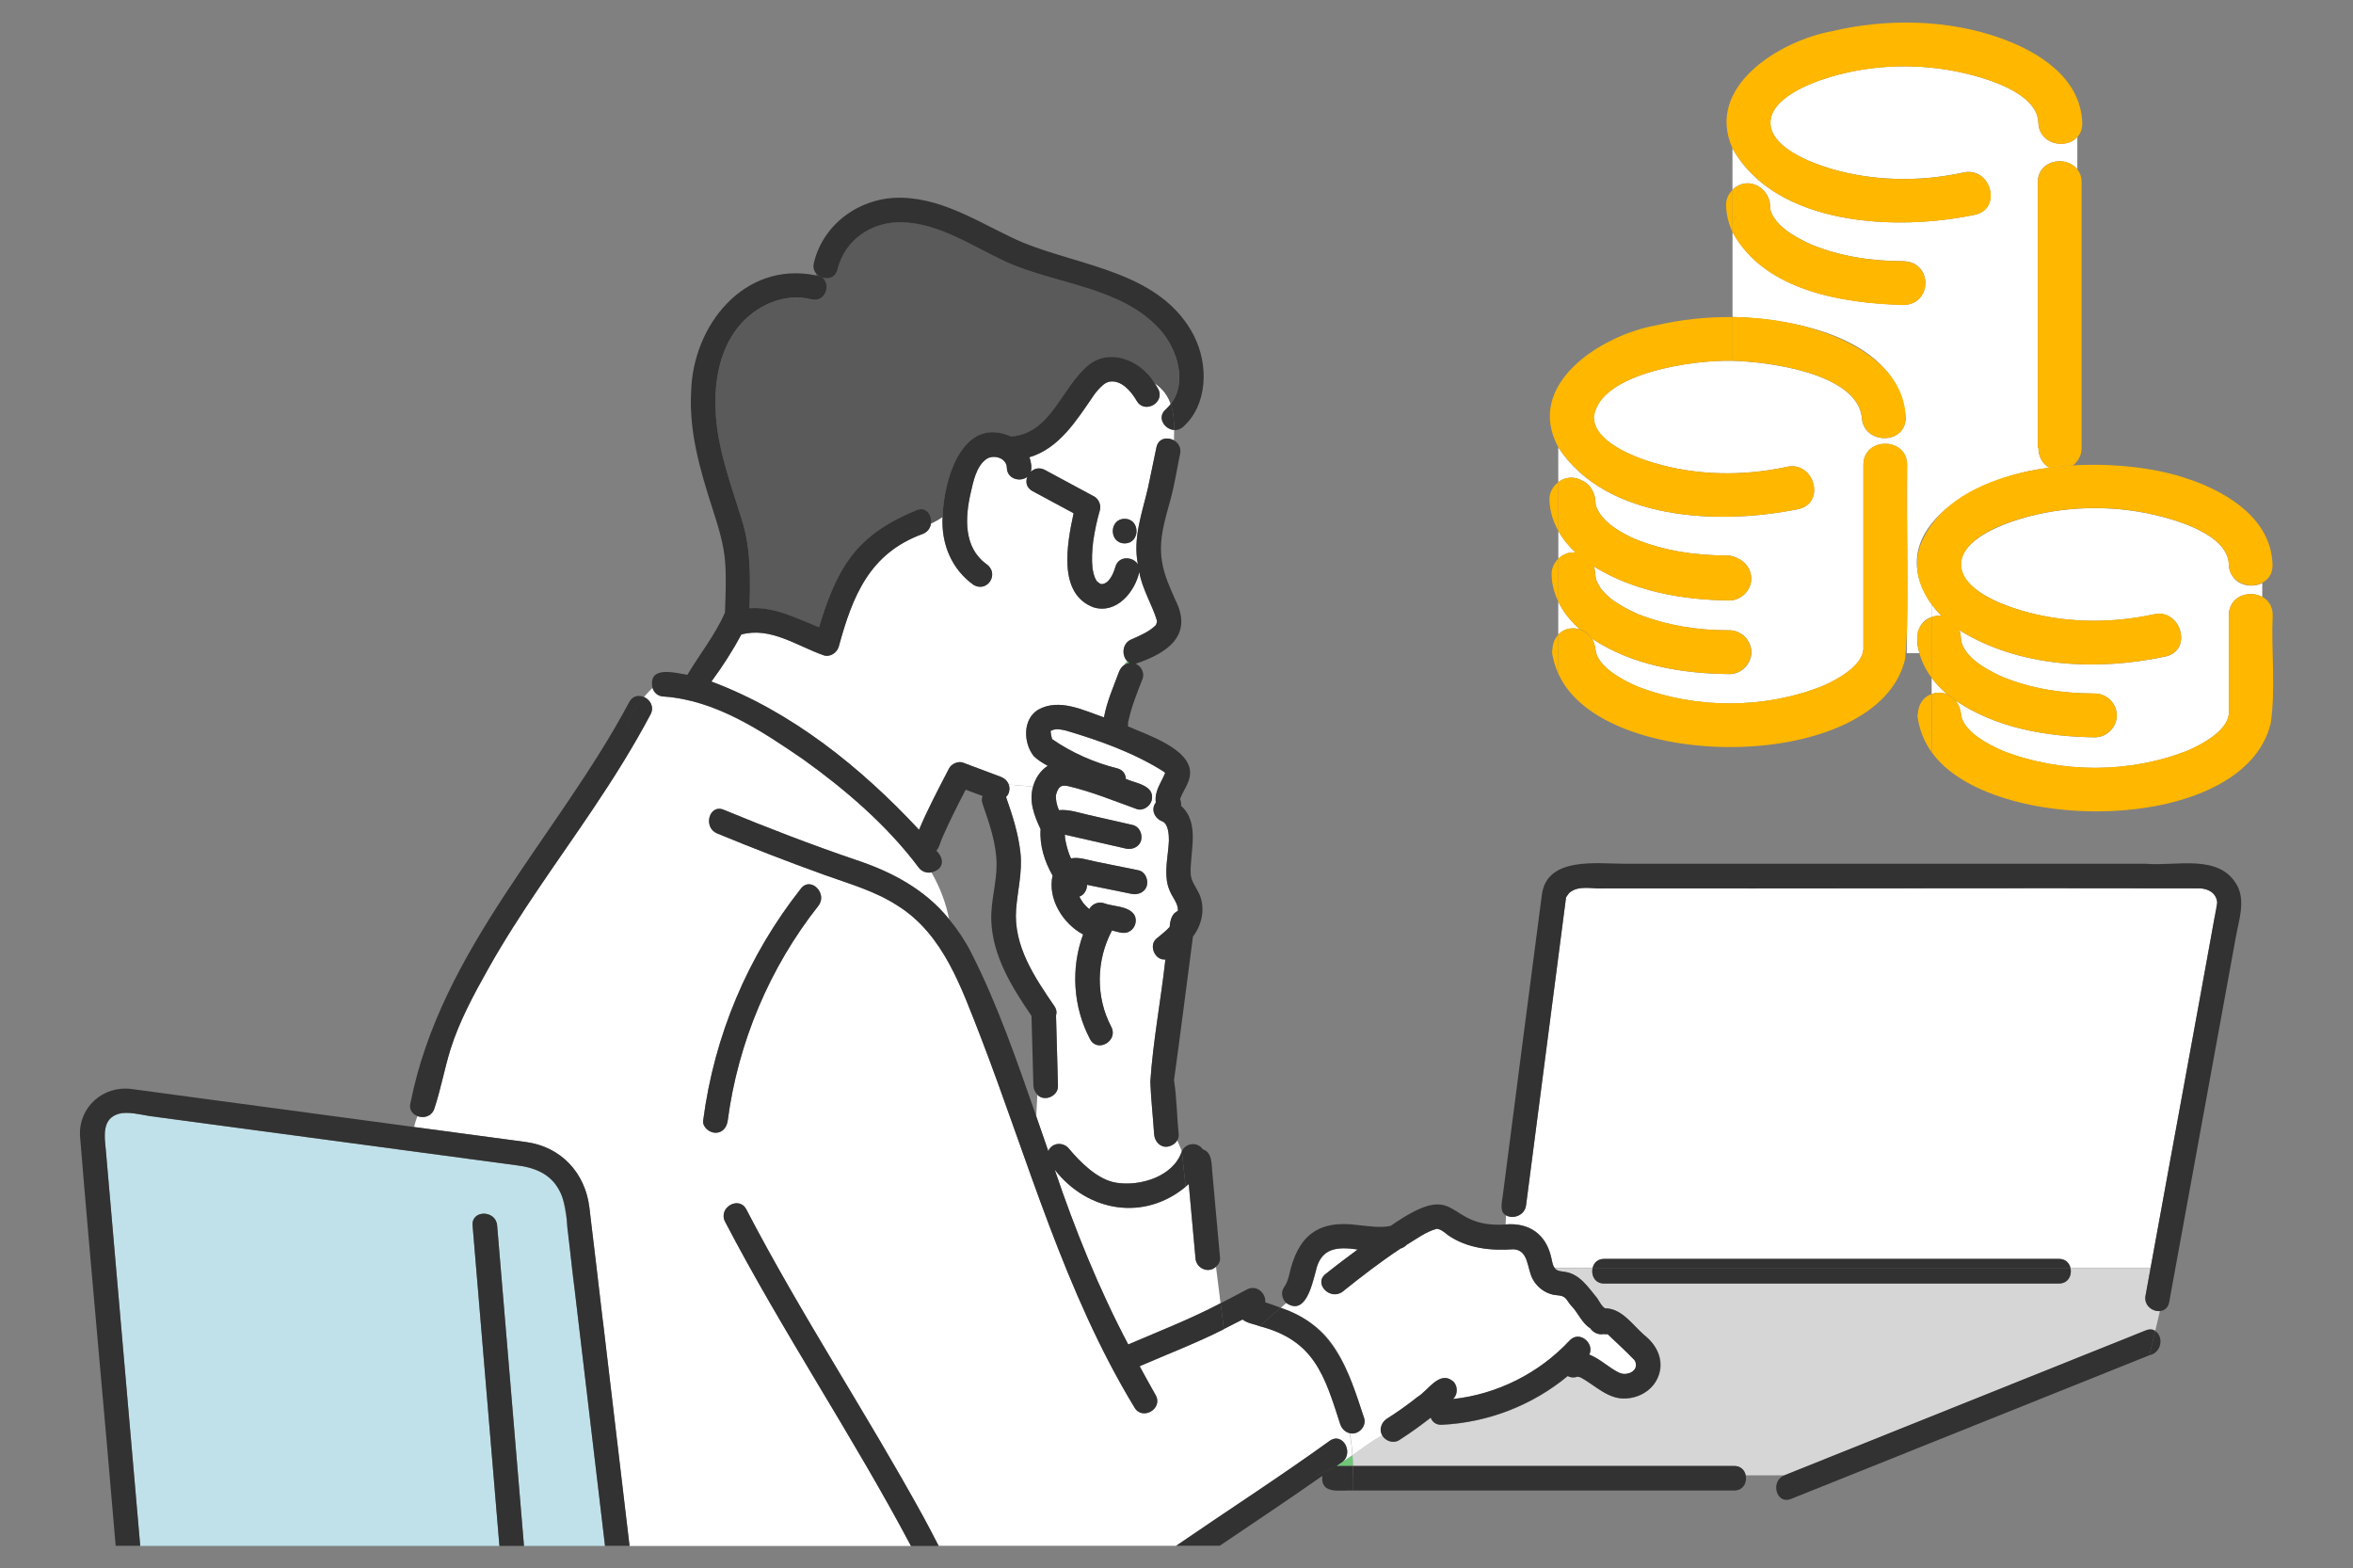 <?xml version="1.0" encoding="UTF-8"?>
<svg id="_レイヤー_1" data-name="レイヤー 1" xmlns="http://www.w3.org/2000/svg" viewBox="0 0 320 213.3">
  <rect x="0" y="0" width="320" height="213.3" fill="#808080" stroke="none"/>
  <defs>
    <style>
      .cls-1 {
        fill: #5a5a5a;
      }

      .cls-2 {
        fill: #ffb700;
      }

      .cls-3 {
        fill: #fff;
      }

      .cls-4 {
        fill: #6ec878;
      }

      .cls-5 {
        fill: #c0e1ea;
      }

      .cls-6 {
        fill: #d6d6d6;
      }

      .cls-7 {
        fill: #323232;
      }
    </style>
  </defs>
  <path class="cls-3" d="M216.99,78.66c0-.08,0-.11,0-.16,0-.04-.02-.08-.02-.11,0,.09.02.18.01.27Z"/>
  <path class="cls-3" d="M214.29,75.16c-.94-.87-1.75-1.86-2.36-2.95v3.77c.61-.58,1.5-.96,2.36-.82Z"/>
  <path class="cls-3" d="M214.01,85.46c.31,0,.59.06.85.13-1.22-1.07-2.24-2.33-2.94-3.76v4.47c.48-.51,1.18-.85,2.08-.84Z"/>
  <path class="cls-3" d="M264.05,83.77c-.5-.49-.95-1.02-1.36-1.56v1.72c.43-.16.9-.24,1.36-.16Z"/>
  <path class="cls-3" d="M258.31,58.86c-1.62,1.45-5.01.73-5.11-2.14-.77-5.97-12.67-7.52-17.59-7.65v.4-.4c-5.03-.16-18.12,1.58-18.86,7.65,0,3.34,5.41,5.41,8.12,6.22,5.82,1.75,12.21,1.84,18.13.55,3.74-.82,5.32,4.92,1.58,5.74-10.63,2.2-26.11,1.64-32.66-8.39v4.73c.88-.71,2.23-.82,3.19-.23,1.27.47,1.94,2.03,1.88,3.18.04.23.1.37.19.63.86,1.82,2.72,2.96,4.6,3.89-.01,0,.37.17.48.22,4.11,1.69,8.27,2.27,12.64,2.29.52,0,1,.15,1.43.39,1.07.46,1.84,1.52,1.84,2.74,0,1.6-1.37,2.98-2.98,2.98-6.39-.06-12.95-1.23-18.45-4.63.18.42.22.89.24,1.35,0-.15.03-.17.02.12.03.2.11.39.16.58.18.33.37.64.55.97.43.52.92,1,1.45,1.43,1.12.84,2.36,1.49,3.63,2.05,4.02,1.55,8.01,2.2,12.41,2.19,1.61,0,2.98,1.36,2.98,2.98s-1.37,2.98-2.98,2.98c-6.47-.06-13.28-1.2-18.74-4.86.29.47.48,1.03.54,1.62.27,2.26,3.7,4.08,5.69,4.93,7.92,3.08,17.29,3.08,25.19-.07,1.99-.87,5.34-2.7,5.54-4.98v-25.09c0-2.82,3.2-3.55,4.91-2.24v-2.12Z"/>
  <path class="cls-3" d="M262.69,83.92v-1.72c-7.34-10.61,7.12-17.76,16.07-18.57-1.06-.52-1.57-1.65-1.54-2.77-.03.03-.06.06-.09.08V24.8c0-3.1,3.89-3.69,5.38-1.77v-4.4c-1.52,1.71-5.19,1.06-5.3-1.94-.14-4.06-7.02-6.05-10.28-6.79-5.87-1.33-12.28-1.17-18.05.57-2.73.82-8.11,2.88-8.11,6.22s5.41,5.41,8.11,6.22c5.82,1.75,12.21,1.84,18.13.55,3.74-.82,5.32,4.92,1.58,5.74-10.63,2.24-27.03,1.59-32.98-9.02v5.63c2.19-2.12,5.3-.11,5.11,2.52.04.23.1.37.19.64.9,1.92,2.92,3.07,4.88,4.04-.01,0,.37.17.48.22,4.11,1.69,8.27,2.27,12.64,2.29,3.92.14,3.91,5.81,0,5.95-8.34-.23-18.95-1.92-23.29-9.91v11.54c8.8.23,22.55,3.03,23.54,13.6.03.95-.31,1.67-.85,2.15v2.12c.62.48,1.05,1.22,1.05,2.24-.04,8.54.08,17.09-.05,25.62h1.74c-.64-1.79-.44-4.23,1.64-4.92Z"/>
  <path class="cls-3" d="M263.72,94.21c.4,0,.76.08,1.09.21-.79-.67-1.5-1.42-2.11-2.23v2.19c.31-.1.64-.18,1.02-.17Z"/>
  <path class="cls-3" d="M303.78,78.58c-.38-.46-.64-1.05-.66-1.8-.14-4.06-7.02-6.05-10.28-6.79-5.87-1.33-12.28-1.17-18.05.57-2.73.82-8.11,2.88-8.11,6.22s5.41,5.41,8.11,6.22c5.82,1.75,12.21,1.84,18.13.55,1.34-.29,2.39.26,3.03,1.12,1.15,1.54.95,4.09-1.45,4.62-9.23,1.97-19.83,1.52-28.03-3.58.12.31.19.64.2.99,0,.13.09.62.04.43.04.23.1.37.19.64.9,1.92,2.92,3.07,4.88,4.04,0,0,.37.17.48.22,4.11,1.69,8.27,2.27,12.64,2.29,1.61,0,2.98,1.36,2.98,2.98s-1.37,2.98-2.98,2.98c-6.59-.09-13.44-1.26-18.98-5.02.43.53.69,1.2.78,1.94.27,2.26,3.7,4.08,5.69,4.93,7.92,3.08,17.29,3.08,25.19-.07,1.99-.87,5.34-2.7,5.54-4.98v-13.41c0-2.62,2.78-3.45,4.54-2.48v-1.89c-1.23.63-2.95.41-3.88-.7Z"/>
  <path class="cls-2" d="M234.74,27.91c.03,1.33.36,2.55.88,3.67v-5.76c-.55.54-.9,1.29-.88,2.09Z"/>
  <path class="cls-2" d="M258.91,35.53c-4.36-.02-8.52-.6-12.64-2.29-.11-.05-.49-.23-.48-.22-1.96-.97-3.98-2.12-4.88-4.04-.09-.27-.15-.41-.19-.64.19-2.64-2.92-4.64-5.11-2.52v5.76c4.35,7.99,14.96,9.68,23.29,9.91,3.91-.14,3.92-5.81,0-5.95Z"/>
  <path class="cls-2" d="M211.01,78.1c.02,1.36.37,2.6.92,3.74v-5.86c-.57.54-.93,1.3-.92,2.12Z"/>
  <path class="cls-2" d="M235.18,85.72c-4.39,0-8.38-.64-12.41-2.19-1.27-.56-2.51-1.22-3.63-2.05-.53-.43-1.02-.9-1.45-1.43-.18-.33-.37-.64-.55-.97-.05-.19-.13-.38-.16-.58,0,.05,0,.08,0,.16,0-.09,0-.18-.01-.27,0,.03.01.07.02.11,0-.29-.02-.27-.02-.12-.01-.46-.06-.93-.24-1.35,5.5,3.4,12.06,4.57,18.45,4.63,1.61,0,2.98-1.37,2.98-2.98,0-1.22-.77-2.28-1.84-2.74-.43-.24-.91-.39-1.43-.39-4.36-.02-8.52-.6-12.64-2.29-.11-.05-.49-.23-.48-.22-1.88-.93-3.74-2.06-4.6-3.89-.09-.27-.15-.41-.19-.63.06-1.15-.61-2.71-1.88-3.18-.96-.59-2.31-.48-3.19.23v6.63c.61,1.09,1.42,2.08,2.36,2.95-.87-.14-1.75.24-2.36.82v5.86c.69,1.43,1.72,2.69,2.94,3.76.68.2,1.22.64,1.58,1.22,5.47,3.65,12.28,4.8,18.74,4.86,1.61,0,2.98-1.37,2.98-2.98s-1.36-2.97-2.98-2.98Z"/>
  <path class="cls-2" d="M210.72,67.93c.04,1.58.49,3,1.21,4.27v-6.63c-.73.55-1.23,1.41-1.21,2.36Z"/>
  <path class="cls-2" d="M260.72,86.7c.05,2.1.81,3.92,1.98,5.49v-8.27c-1.14.42-2.01,1.52-1.98,2.78Z"/>
  <path class="cls-2" d="M298.03,65.3c-10.33-3.88-32.44-3.15-36.95,9.04-.9,2.95-.05,5.64,1.61,7.86v-5.66,5.66c.41.55.86,1.08,1.36,1.56-.45-.09-.93,0-1.36.16v8.27c.61.81,1.32,1.56,2.11,2.23.45.18.81.47,1.11.83,5.54,3.77,12.39,4.93,18.98,5.02,1.61,0,2.98-1.37,2.98-2.98s-1.36-2.97-2.98-2.98c-4.36-.02-8.52-.6-12.64-2.29-.11-.05-.49-.23-.48-.22-1.96-.97-3.98-2.12-4.88-4.04-.09-.27-.15-.41-.19-.64.05.19-.04-.3-.04-.43,0-.35-.08-.68-.2-.99,8.2,5.1,18.8,5.55,28.03,3.58,3.86-.91,1.96-6.62-1.58-5.74-5.92,1.29-12.3,1.2-18.13-.55-10.72-3.14-10.8-9.29,0-12.45,5.77-1.73,12.18-1.9,18.05-.57,3.26.74,10.14,2.73,10.28,6.79,0,2.33,2.69,3.49,4.54,2.5v-6.13,6.13c.84-.43,1.45-1.25,1.41-2.5-.21-6.09-5.87-9.63-11.03-11.48Z"/>
  <path class="cls-2" d="M282.52,23.03v10.97-10.97c-1.49-1.92-5.38-1.33-5.38,1.77v36.15s.06-.06.09-.08c-.03,1.12.49,2.25,1.54,2.77,1.04-.15,2.08-.26,3.14-.34.71-.55,1.18-1.4,1.18-2.34V24.8c0-.73-.22-1.32-.57-1.77Z"/>
  <path class="cls-2" d="M211.12,88.52s-.06-.06-.09-.09c.14,1.17.46,2.22.9,3.2v-5.33c-.55.59-.83,1.4-.81,2.22Z"/>
  <path class="cls-2" d="M253.41,63.22v25.09c-.2,2.28-3.55,4.1-5.54,4.97-7.9,3.15-17.26,3.16-25.19.07-1.99-.85-5.42-2.67-5.69-4.93-.08-2.55-3.31-4.01-5.06-2.13v5.33c6.03,13.65,43.52,13.6,47.16-2,.74-8.7.03-17.64.27-26.41,0-3.83-5.95-3.84-5.95,0Z"/>
  <path class="cls-2" d="M260.83,97.28s-.06-.06-.09-.09c.23,1.97.93,3.66,1.95,5.11v-7.91c-1.27.43-1.9,1.66-1.87,2.89Z"/>
  <path class="cls-2" d="M307.66,81.17v9.87-9.87c-1.76-.97-4.54-.14-4.54,2.48v13.41c-.2,2.28-3.55,4.11-5.54,4.98-7.9,3.15-17.26,3.16-25.19.07-1.99-.85-5.42-2.67-5.69-4.93-.13-1.99-2.07-3.54-4-2.8v7.91c7.99,11.34,42.42,11.3,46.11-3.91.7-4.8.05-9.85.27-14.73,0-1.21-.6-2.04-1.41-2.48Z"/>
  <path class="cls-2" d="M272.14,5.21c-7.2-2.59-15.58-2.73-22.98-.97-7.09,1.29-17.33,7.53-13.54,15.95v-4.08,4.08c5.96,10.61,22.34,11.26,32.98,9.02,3.74-.82,2.16-6.56-1.58-5.74-5.92,1.29-12.3,1.2-18.13-.55-2.71-.81-8.11-2.89-8.11-6.22s5.38-5.4,8.11-6.22c5.77-1.73,12.18-1.9,18.05-.57,3.26.74,10.14,2.73,10.28,6.79.1,2.99,3.78,3.64,5.3,1.94v-3,3c.42-.47.68-1.11.66-1.94-.21-6.09-5.87-9.63-11.03-11.48Z"/>
  <path class="cls-2" d="M225.14,44.26c-7.35,1.33-17.89,7.99-13.21,16.58v-3.15,3.15c6.54,10.03,22.02,10.58,32.66,8.39,3.74-.82,2.16-6.56-1.58-5.74-5.92,1.29-12.3,1.2-18.13-.55-2.71-.81-8.11-2.89-8.11-6.22.74-6.08,13.82-7.81,18.86-7.65v-5.95c-3.56-.04-7.12.35-10.48,1.14Z"/>
  <path class="cls-2" d="M248.12,45.23c-3.93-1.41-8.22-2.07-12.5-2.12v5.95c4.89.13,16.83,1.68,17.59,7.65.13,3.82,6.08,3.84,5.95,0-.21-6.09-5.87-9.63-11.03-11.48Z"/>
  <path class="cls-4" d="M220.81,186.87s.08,0,.07,0c-.02,0-.04,0-.07,0Z"/>
  <path class="cls-4" d="M214.92,187.31c-.06-.03-.11-.05-.11-.05,0,0,.05.03.11.05Z"/>
  <path class="cls-4" d="M214.46,187.24s.02,0,.05,0c-.02,0-.05,0-.05,0Z"/>
  <path class="cls-4" d="M153.43,98.25c-.01.06-.02.12-.03.18.01-.06.02-.11.03-.15,0-.01,0-.03,0-.04,0,0,0,.01,0,.02Z"/>
  <path class="cls-4" d="M221.71,186.72s.03,0,0,0h0Z"/>
  <path class="cls-4" d="M220.79,186.88s.01,0,.02,0c0,0,0,0,0,0,0,0,0,0-.02,0,0,0,0,0,0,0Z"/>
  <path class="cls-4" d="M153.43,98.2s0,.02,0,.03c0-.04.02-.08.03-.12.02-.15-.02-.02-.03.09Z"/>
  <path class="cls-5" d="M67.61,166.66c1.22,14.53,2.43,29.05,3.65,43.58h11.02c-1.38-11.62-2.76-23.25-4.13-34.87-.66-4.19-.69-8.77-1.74-12.82-1.1-2.75-3.53-3.71-6.12-4.06-16.65-2.23-33.29-4.47-49.94-6.7-4.45-.97-6.74-.54-5.96,4.61,1.56,17.95,3.12,35.9,4.68,53.84h48.85c-1.22-14.53-2.43-29.05-3.65-43.58-.18-2.14,3.16-2.13,3.34,0Z"/>
  <path class="cls-4" d="M182.29,199c-.17.12-.35.24-.52.37h2.23c-.02-.49-.04-.98-.08-1.47-.54.38-1.08.75-1.63,1.1Z"/>
  <path class="cls-6" d="M280.02,174.56h-61.88c-1.27,0-1.79-1.17-1.55-2.12h-5.17c.38.51.94.43,1.51.55,1.98.34,3.09,2.14,4.29,3.57.39.59.57,1.05,1.05,1.37,2.3,0,3.73,2.25,5.32,3.62.82.79,1.65,1.57,2.03,2.67,1.06,2.93-1.46,5.9-4.43,5.98-2.46.18-4.22-1.8-6.23-2.87-.09-.03-.27-.05-.4-.09-.45.17-.94.14-1.33-.09-4.81,3.99-10.86,6.34-17.13,6.63-.8.04-1.3-.4-1.5-.97-1.39,1.09-2.82,2.11-4.3,3.06-.8.51-1.88.12-2.32-.67-1.39.77-2.72,1.75-4.05,2.7.04.49.06.98.08,1.47h51.85c.9,0,1.42.59,1.56,1.27h5.26c10.86-4.35,21.71-8.7,32.57-13.06,5.53-2.22,11.06-4.43,16.59-6.65.51-.2.94-.15,1.27.06l.63-2.69c-1.01.08-2.19-.76-1.95-2.09.23-1.26.46-2.52.69-3.78h-10.9c.23.95-.28,2.12-1.55,2.12Z"/>
  <path class="cls-3" d="M299.14,120.81c-26.97-.06-53.96.04-80.94,0-1.57.13-3.53-.51-4.81.64.01-.01-.41.57-.41.57-1.81,13.96-3.63,27.93-5.44,41.89-.19,1.44-1.8,1.9-2.72,1.37l-.06,1.23c3.22-.27,5.5,1.34,6.21,4.5.11.43.17,1.03.46,1.4h5.17c.16-.66.67-1.22,1.55-1.22h61.88c.88,0,1.39.56,1.55,1.22h10.9c2.9-15.89,5.8-31.78,8.7-47.66.68-2.1.5-3.75-2.03-3.96Z"/>
  <path class="cls-3" d="M158.63,155.97c-.95.04-1.6-.8-1.67-1.67-.15-2.39-.43-4.78-.52-7.16.36-5.53,1.44-11.1,2.05-16.64-1.4.17-2.33-1.89-1.22-2.83.57-.47,1.24-.99,1.8-1.59.06-.84.28-1.85,1.12-2.17,0-1.49-1.47-2.67-1.53-4.32-.25-1.78.27-3.47.3-5.24.01-.74-.05-2.29-.88-2.63-1.04-.37-1.64-1.6-.9-2.57-.2-1.54.66-2.56,1.27-4.01-.04-.06-.14-.15-.17-.18-4.05-2.57-8.71-4.23-13.3-5.59-.73-.15-1.47-.36-2.16.08.09-.08.06.1.05.03.05.37.09.69.22,1.06,2.65,1.83,5.71,3.19,8.83,3.96.81.2,1.17.81,1.18,1.44,1.36.61,3.99.85,3.52,2.92-.22.81-1.21,1.49-2.05,1.17-3.06-1.1-6.12-2.36-9.3-3.11-.39-.07-.86-.14-1.16.16.08-.07-.08.09-.16.18-.05.1-.18.33-.22.44-.04.12-.09.32-.13.42-.05.71.12,1.43.41,2.07,1.29-.14,2.79.36,3.99.64,2.01.46,4.02.92,6.02,1.37.91.21,1.36,1.2,1.17,2.05-.21.91-1.2,1.36-2.05,1.17-2.78-.63-5.55-1.27-8.33-1.9,0,.16.03.36.03.51.15.81.34,1.6.65,2.37.05.12.1.23.16.35,1.1-.23,2.3.24,3.38.44,1.92.39,3.85.78,5.77,1.17.92.19,1.36,1.22,1.17,2.05-.21.92-1.2,1.34-2.05,1.17-2.03-.41-4.07-.83-6.1-1.24.03.65-.38,1.39-1.04,1.61.16.31.34.6.54.88.24.3.52.57.81.82.37-.7,1.18-1.03,1.92-.83,1.31.5,3.33.36,4.18,1.56.47.76.17,1.85-.6,2.28-.76.47-1.63.06-2.41-.11-2.14,4.04-2.25,9.02-.1,13.1,1.01,1.9-1.88,3.59-2.88,1.69-2.32-4.38-2.64-9.64-.95-14.25-2.75-1.46-4.86-4.86-4.15-8.01-1.08-1.89-1.79-4.11-1.63-6.3-.85-1.8-1.62-3.79-1.02-5.8l-3.31-.27c.19.53.08,1.26-.37,1.68.87,2.47,1.68,4.97,1.96,7.59.28,2.63-.39,5.1-.59,7.7-.38,4.97,2.51,9.23,5.2,13.15.31.45.35.89.23,1.27.1,3.19.18,6.39.27,9.58.06,1.4-1.86,2.23-2.81,1.21l-.14,2.97c.54,1.56,1.08,3.12,1.62,4.68.51-1.21,2.1-1.27,2.84-.29,1.42,1.67,3.81,4.2,6.44,4.6,3.23.51,7.74-.85,8.87-4.26v-.1s-.6-1.41-.6-1.41c-.29.52-.9.87-1.49.9Z"/>
  <path class="cls-4" d="M160.73,156.56l-.03-.07v.1s.02-.02.03-.03Z"/>
  <path class="cls-3" d="M158.52,55.69c.27-.24.49-.49.7-.76-.38-1.1-1.05-2.06-2.2-2.83.16.24.32.49.46.74,1.08,1.86-1.8,3.54-2.88,1.69-.78-1.35-2.11-2.87-3.69-2.62-.09.02-.19.05-.28.08-.21.08-.39.19-.58.34-.52.46-.89.86-1.29,1.43-2.36,3.43-4.7,7.22-8.75,8.43.19.6.37,1.35.18,1.98.48-.45,1.18-.64,1.92-.25,2.23,1.2,4.47,2.41,6.7,3.61.63.34.97,1.2.77,1.89-.4,1.37-.69,2.77-.9,4.18-.16,1.25-.23,2.48-.09,3.74.07.43.17.86.33,1.25.07.13.15.29.21.41.1.09.19.19.29.28-.31-.3.04.01.15.08.02,0,.02.01.04.02.07.03.15.05.22.07,1.01-.06,1.61-1.43,1.86-2.33.43-1.58,2.41-1.44,3.07-.36-.72-3.6.59-7.02,1.38-10.46.38-1.82.76-3.64,1.14-5.46.26-1.25,1.5-1.44,2.37-.95.02-.48.03-.95.03-1.41-1.3-.08-2.39-1.7-1.16-2.79ZM152.95,73.9c-2.15,0-2.15-3.34,0-3.34s2.15,3.34,0,3.34Z"/>
  <path class="cls-1" d="M110.36,40.74c-3.75-.97-7.65.85-10,3.8-2.67,3.34-3.3,7.9-3,12.05.36,4.96,2.16,9.64,3.6,14.35,1.18,3.87,1.09,7.83.97,11.8,3.35-.23,6.31,1.33,9.45,2.59,1.01-3.32,2.18-6.69,4.25-9.47,2.3-3.11,5.49-5.01,9.02-6.46,1.33-.55,2.14.71,1.96,1.84.55-.25,1.08-.56,1.58-.89.13-5.03,2.66-13.92,9.33-10.96,5.47-.45,6.76-6.61,10.5-9.71,2.98-2.43,7.19-.57,8.99,2.43,1.15.77,1.82,1.73,2.2,2.83,2.32-2.99.85-7.56-1.5-10.16-5.28-5.84-14.24-6.11-21.03-9.24-4.48-2.07-8.97-5.2-14.07-5.32-4.09-.09-7.75,2.37-8.72,6.43-.35,1.48-2.06,1.46-2.86.59-.03.07-.06.15-.09.23,2.35.2,1.7,3.84-.59,3.27Z"/>
  <path class="cls-3" d="M157.29,84.25c-.73-2.24-1.94-4.13-2.36-6.45-.61,2.72-3.11,5.74-6.21,4.8-4.96-1.84-3.58-8.77-2.72-12.8l-5.59-3.01c-.83-.45-.97-1.25-.71-1.93-.94.73-2.74.32-2.78-1.26-.03-1.34-1.84-1.86-2.82-1.14-1.36.99-1.75,3.07-2.1,4.59-.76,3.35-.97,7.38,2.11,9.64,1.85,1.27.23,3.93-1.68,2.88-3.01-2.13-4.44-5.6-4.25-9.24-.5.34-1.03.64-1.58.89-.09.57-.42,1.11-1.08,1.38-7.26,2.62-9.58,8.43-11.46,15.35-.24.82-1.19,1.47-2.05,1.17-3.62-1.26-7.25-3.92-11.21-2.82-1.18,2.23-2.57,4.37-4.06,6.39,10.93,4.08,20.34,11.69,28.24,20.16,1.2-2.87,2.66-5.61,4.09-8.36.32-.61,1.23-1.01,1.89-.77,1.7.64,3.39,1.27,5.09,1.91.55.21.96.59,1.13,1.08l3.31.27c.31-1.14,1-2.19,1.99-2.82-.68-.38-1.38-.8-1.9-1.32-1.42-1.79-1.54-5.02.61-6.32,2.86-1.59,6.14.09,8.94,1.05.4-2.17,1.29-4.16,2.05-6.21.16-.4.41-.72.73-.93.1-.18.23-.35.39-.5-.77-.74-.76-2.43.59-2.98,1.19-.51,2.43-1.08,3.24-1.87.03-.03.08-.11.12-.18-.02-.01.06-.27.08-.25,0-.09,0-.19,0-.23.01.06.06.19-.04-.17Z"/>
  <path class="cls-4" d="M152.92,90.44c.21-.14.43-.24.69-.27-.11-.06-.21-.14-.3-.23-.17.15-.29.32-.39.5Z"/>
  <path class="cls-3" d="M160.03,210.18c6.92-4.76,13.99-9.3,20.8-14.22,1.91-1.33,3.47,1.98,1.46,3.04.55-.35,1.09-.72,1.63-1.1-.07-1-.19-2-.38-2.99-.58-.14-1.05-.58-1.26-1.18-2.14-6.63-3.5-11.43-10.98-13.37l-.48.42.48-.42c-.76-.3-1.69-.39-2.32-.91-.84.44-1.69.87-2.55,1.3v.08s0-.08,0-.08c-3.72,1.88-7.62,3.38-11.45,5.03.71,1.31,1.43,2.63,2.17,3.92,1.07,1.87-1.81,3.55-2.88,1.69-9.52-15.7-14.39-33.45-20.93-50.46-2.58-6.54-5.01-13.87-11.29-17.78-3.08-2-6.59-2.96-10.01-4.2-4.88-1.76-9.72-3.63-14.51-5.61-1.96-.81-1.1-4.04.89-3.22,5.93,2.45,11.93,4.76,18,6.83,4.83,1.59,9.43,4.03,12.66,8.06-.42-2.12-1.19-4.23-2.4-6.35-.61.11-1.29-.06-1.75-.68-4.27-5.72-9.97-10.6-15.74-14.73-5.68-3.88-11.88-8.02-18.92-8.51-.84-.03-1.35-.56-1.53-1.2-.4.41-.79.82-1.16,1.25.83.36,1.44,1.33.89,2.37-2.35,4.44-5.03,8.7-7.84,12.88-4.83,7.19-10,14.17-14.24,21.73-1.95,3.47-3.94,7.15-5.13,10.96-.83,2.65-1.31,5.41-2.19,8.04-.36,1.09-1.47,1.34-2.3,1.02-.19.49-.34.99-.46,1.49,5.09.69,10.19,1.36,15.28,2.05,4.72.66,7.98,4.18,8.56,8.86,1.84,15.35,3.63,30.7,5.46,46.06h38.28s0,0,0-.01h-.65.65c-7.94-14.98-17.42-29.05-25.27-44.08-1-1.9,1.88-3.59,2.88-1.69,8.08,15.62,18.05,30.16,26.15,45.76h32.32s.04-.03.06-.04ZM111.29,123.19c-6.62,8.38-10.93,18.6-12.32,29.19-.12.89-.67,1.68-1.67,1.67-.82,0-1.79-.77-1.67-1.67,1.51-11.56,6.07-22.4,13.3-31.55,1.33-1.69,3.68.69,2.36,2.36Z"/>
  <path class="cls-3" d="M165.38,172.26c-1.06,1.02-2.76.2-2.81-1.21-.3-3.34-.61-6.68-.91-10.02-.13.13-.28.24-.42.36l.02.18-.02-.18c-5.68,4.72-13.33,3.42-17.81-2.32,2.76,8.15,5.98,16.16,10,23.77,4.4-1.89,8.44-3.45,12.56-5.61l-.62-4.98Z"/>
  <path class="cls-3" d="M222.47,185.33s-.04-.11-.06-.17c-.05-.08-.09-.14-.11-.19-1.17-1.23-2.43-2.35-3.65-3.53-.17.03-.36.03-.56-.01-.68.15-1.43-.22-1.8-.79-1.15-.69-1.67-2.16-2.62-3.1-.32-.33-.53-.84-.9-1.11-.43-.31-1.03-.24-1.53-.35-1.19-.27-2.19-1.04-2.77-2.11-.8-1.46-.52-3.94-2.61-4.07-3.08.22-6.32-.1-8.93-1.93-.45-.35-.92-.79-1.51-.86-1.51.42-2.76,1.38-4.09,2.18-.22.23-.51.42-.83.51-2.74,1.8-5.36,3.84-7.85,5.83-1.66,1.33-4.04-1.02-2.36-2.36,1.43-1.14,2.9-2.25,4.37-3.34-2.87-.4-5.04-.23-5.72,3.03-.5,1.78-1.4,6.03-4,4.24l-.75.66c2.52.97,4.88,2.23,6.61,4.44,2.4,3.08,3.47,6.91,4.73,10.54.39,1.14-.83,2.39-1.96,2.06.18,1,.3,2,.38,2.99,1.34-.94,2.66-1.93,4.05-2.7-.44-.77-.08-1.76.63-2.22,1.45-.93,2.86-1.91,4.2-2.99,1.46-.88,2.98-3.66,4.83-2.1.65.6.65,1.82-.04,2.4,6.05-.66,11.73-3.51,15.89-7.97,1.34-1.43,3.4.4,2.66,1.92,1.49.58,2.62,1.77,4.05,2.46.19.07.38.13.58.17.01,0,.02,0,.03,0,.04,0,.07,0,.07,0,.11,0,.21,0,.32-.01.13-.06.32-.08.47-.12.14-.06.24-.13.4-.23.11-.1.15-.13.23-.22.05-.07.09-.16.13-.23.02-.08.05-.18.07-.23,0-.11,0-.21,0-.32-.01-.06-.03-.14-.03-.17Z"/>
  <path class="cls-4" d="M213,121.87c0,.05-.01.1-.02.16.03-.02.11-.83.02-.16Z"/>
  <path class="cls-7" d="M153.43,98.27c.01-.07.02-.13.03-.16,0,.04-.02.08-.03.12,0,.01,0,.03,0,.04Z"/>
  <path class="cls-7" d="M152.95,73.9c2.15,0,2.15-3.34,0-3.34s-2.15,3.34,0,3.34Z"/>
  <path class="cls-7" d="M304.25,120.44c-2.4-4.41-8.32-2.6-12.42-2.97-23.65,0-47.3,0-70.95,0-3.72,0-10.51-1-11.19,4.21-1.8,13.65-3.55,27.3-5.32,40.96-.12.87-.47,2.21.45,2.65l.11-2.39-.11,2.39c.92.53,2.53.06,2.72-1.37,1.81-13.96,3.63-27.93,5.44-41.89,0,0,.42-.59.41-.57,1.28-1.16,3.24-.51,4.81-.64,26.98.04,53.97-.06,80.94,0,1.15.04,2.24.61,2.4,1.9-2.96,16.52-6.07,33.16-9.07,49.72h2.66-2.66c-.23,1.26-.46,2.52-.69,3.78-.24,1.32.94,2.17,1.95,2.09l.9-3.81-.9,3.81c.59-.05,1.13-.42,1.27-1.2,2.48-13.58,4.96-27.17,7.44-40.75.55-3,1.09-5.99,1.64-8.99.41-2.26,1.29-4.79.18-6.93ZM212.98,122.02c0-.05.01-.1.02-.16.09-.67,0,.13-.02.16Z"/>
  <path class="cls-7" d="M216.59,172.44c-.23.95.28,2.12,1.55,2.12h61.88c1.27,0,1.79-1.17,1.55-2.12h-64.98Z"/>
  <path class="cls-7" d="M280.02,171.22h-61.88c-.88,0-1.39.56-1.55,1.22h64.98c-.16-.66-.67-1.22-1.55-1.22Z"/>
  <path class="cls-7" d="M125.68,206.46c-7.8-14.15-16.72-27.66-24.19-41.99-1-1.9-3.88-.22-2.88,1.69,7.84,15.03,17.33,29.1,25.27,44.08h3.77c-.65-1.27-1.29-2.54-1.97-3.77Z"/>
  <path class="cls-7" d="M123.88,210.22s0,0,0,.01h3.77s0,0,0-.01h-3.77Z"/>
  <path class="cls-7" d="M179.83,200.73c-.28,2.59,2.49,1.9,4.21,1.98,0-1.11,0-2.23-.05-3.34h-2.23c.17-.12.35-.24.52-.37-1.21.77-2.46,1.42-3.81,1.75,1.35-.34,2.6-.99,3.81-1.75,2.01-1.06.45-4.38-1.46-3.04-6.83,4.93-13.92,9.49-20.86,14.26h5.92c4.66-3.15,9.34-6.26,13.94-9.49Z"/>
  <path class="cls-7" d="M237.41,200.64h-4.02,4.02c-.15-.68-.66-1.27-1.56-1.27h-51.85c.04,1.11.05,2.23.05,3.34h51.8c1.25,0,1.77-1.13,1.56-2.07Z"/>
  <path class="cls-7" d="M143.62,138.15s0-.03,0-.05c.12-.38.08-.82-.23-1.27-2.68-3.92-5.57-8.18-5.2-13.15.2-2.6.87-5.06.59-7.7-.29-2.62-1.09-5.12-1.96-7.59.46-.42.57-1.14.37-1.68l-2.84-.23,2.84.23c-.17-.49-.57-.88-1.13-1.08-1.7-.64-3.39-1.27-5.09-1.91-.66-.25-1.56.16-1.89.77-1.42,2.76-2.89,5.49-4.09,8.36-7.89-8.47-17.31-16.08-28.24-20.16,1.49-2.02,2.88-4.16,4.06-6.39,3.96-1.11,7.59,1.56,11.21,2.82.86.3,1.81-.35,2.05-1.17,1.88-6.92,4.2-12.73,11.46-15.35.65-.27.99-.81,1.08-1.38-1.54.71-3.22.99-4.9.43,1.68.56,3.36.27,4.9-.43.18-1.14-.64-2.39-1.96-1.84-3.53,1.45-6.72,3.35-9.02,6.46-2.06,2.78-3.24,6.16-4.25,9.47-3.14-1.27-6.11-2.82-9.45-2.59.12-3.98.2-7.93-.97-11.8-1.44-4.71-3.24-9.39-3.6-14.35-.3-4.15.33-8.7,3-12.05,2.35-2.94,6.25-4.76,10-3.8,2.28.56,2.94-3.08.59-3.27-.22.54-.35,1.17-.35,1.93,0-.76.14-1.38.35-1.93-9.73-1.99-16.78,6.81-16.96,15.91-.29,5.29,1.19,10.47,2.79,15.45.84,2.63,1.69,5.16,1.86,7.93.13,2.19.03,4.38-.05,6.57-1.32,3.03-3.45,5.67-5.11,8.46-1.81-.29-5.33-1.27-4.75,1.75.24-.24.48-.49.73-.73-.24.24-.49.49-.73.73.18.63.69,1.17,1.53,1.2,7.05.49,13.25,4.63,18.92,8.51,5.77,4.13,11.47,9.02,15.74,14.73.46.62,1.14.79,1.75.68-.47-.83-.99-1.65-1.61-2.48.62.83,1.14,1.65,1.61,2.48,1.63-.37,1.88-1.77.67-2.95.44-.47.54-1.19.81-1.76.97-2.22,2.06-4.38,3.18-6.53.77.29,1.53.58,2.3.86-.13.3-.15.67,0,1.08.91,2.64,1.88,5.36,1.9,8.18.02,2.57-.81,5.07-.72,7.64.16,4.87,2.81,9.1,5.47,13.01.09,3.16.18,6.33.26,9.49.01.45.22.89.53,1.21l.18-3.87-.18,3.87c.95,1.03,2.87.2,2.81-1.21-.09-3.18-.18-6.35-.26-9.53Z"/>
  <path class="cls-7" d="M87.57,94.79c-1.44,1.64-2.57,3.45-2.57,5.81,0-2.37,1.12-4.17,2.57-5.81-.69-.3-1.53-.18-1.99.68-9.72,18.24-25.57,33.59-29.73,54.41-.31.94.2,1.63.92,1.91.42-1.11.97-2.22,1.53-3.33-.56,1.11-1.11,2.22-1.53,3.33.83.32,1.93.08,2.3-1.02.88-2.64,1.37-5.39,2.19-8.04,1.19-3.82,3.18-7.49,5.13-10.96,4.24-7.57,9.41-14.54,14.24-21.73,2.8-4.17,5.48-8.43,7.84-12.88.55-1.03-.06-2-.89-2.37Z"/>
  <path class="cls-7" d="M172.07,177.11c.13-1.16-1.13-2.47-2.5-1.74-1.19.63-2.37,1.26-3.57,1.87l.44,3.51c.85-.43,1.7-.86,2.55-1.3.63.52,1.56.61,2.32.91l2.86-2.5c-.69-.27-1.39-.51-2.1-.75Z"/>
  <path class="cls-7" d="M161.67,161.03c.3,3.34.61,6.68.91,10.02.04,1.41,1.74,2.23,2.81,1.21l-.9-7.23.9,7.23c.35-.31.58-.74.53-1.21-.35-3.84-.69-7.67-1.04-11.51-.14-1.15.04-2.8-1.31-3.24-.72-1.08-2.36-.85-2.85.28l.53,4.8c.14-.12.29-.23.42-.36Z"/>
  <path class="cls-7" d="M166.44,180.75l-.44-3.51c-4.12,2.16-8.16,3.72-12.56,5.61-4.02-7.61-7.24-15.62-10-23.77,4.48,5.75,12.13,7.04,17.81,2.32l-.53-4.8c-1.13,3.41-5.64,4.77-8.87,4.26-2.63-.4-5.02-2.92-6.44-4.6-.74-.98-2.33-.92-2.84.29-.54-1.56-1.08-3.12-1.62-4.68l-.18,3.78.18-3.78c-2.63-7.51-5.26-15.23-8.88-22.33-.82-1.61-1.83-3.12-2.99-4.52.3,1.51.44,3.02.44,4.52,0-1.51-.14-3.02-.44-4.52-3.23-4.03-7.83-6.47-12.66-8.06-6.07-2.07-12.07-4.38-18-6.83-1.98-.82-2.85,2.41-.89,3.22,4.79,1.98,9.63,3.85,14.51,5.61,3.42,1.23,6.93,2.2,10.01,4.2,6.28,3.91,8.71,11.25,11.29,17.79,6.54,17.01,11.41,34.76,20.94,50.46,1.07,1.86,3.95.18,2.88-1.68-.74-1.3-1.46-2.61-2.17-3.92,3.83-1.66,7.73-3.15,11.45-5.03Z"/>
  <path class="cls-7" d="M185.5,192.85c-2.1-6.56-4.15-12.68-11.34-14.99l-2.86,2.5c7.48,1.94,8.84,6.74,10.98,13.37.21.59.68,1.04,1.26,1.18-.32-1.76-.85-3.52-1.73-5.28.88,1.76,1.4,3.52,1.73,5.28,1.13.32,2.36-.92,1.96-2.06Z"/>
  <path class="cls-7" d="M163.04,121.48c-.4-.88-1.02-1.58-1.11-2.58-.13-3.07,1.33-6.92-1.31-9.32.05-.25-.02-.61-.13-.89.39-1.2,1.34-2.2,1.36-3.53.1-3.31-5.87-5.24-8.46-6.38.03-.17.02-.34.03-.51,0,.04-.02.09-.03.15.01-.06.02-.13.03-.19,0-.08.05-.3.03-.12.42-2.02,1.22-3.94,1.96-5.86.25-.77-.22-1.67-.96-1.98,4.2-1.42,7.87-3.77,5.41-8.65-.76-1.74-1.51-3.28-1.83-5.24-.49-3.02.4-5.66,1.18-8.53.54-2.01.86-4.1,1.28-6.13.18-.85-.25-1.5-.85-1.84-.04.94-.09,1.91-.09,2.87,0-.97.05-1.93.09-2.87-.87-.49-2.11-.3-2.37.95-.38,1.82-.76,3.64-1.14,5.46-.79,3.44-2.1,6.86-1.38,10.46-.66-1.08-2.63-1.23-3.07.36-.26.9-.85,2.28-1.86,2.33-.08-.02-.15-.04-.22-.07-.01,0-.02-.01-.04-.02-.1-.06-.46-.38-.15-.08-.1-.09-.19-.2-.29-.28-.06-.13-.15-.28-.21-.41-.17-.4-.26-.83-.33-1.25-.14-1.25-.06-2.48.09-3.74.21-1.41.5-2.81.9-4.18.21-.68-.13-1.54-.77-1.89-2.23-1.2-4.47-2.41-6.7-3.61-.74-.4-1.44-.2-1.92.25.19-.63.01-1.39-.18-1.98,4.05-1.21,6.39-4.99,8.75-8.43.4-.57.77-.97,1.29-1.43.19-.15.37-.26.58-.34.09-.03.19-.05.28-.08,1.58-.25,2.91,1.27,3.69,2.62,1.08,1.86,3.97.18,2.88-1.69-.14-.25-.3-.49-.46-.74-.24-.16-.51-.32-.8-.46.29.15.55.3.8.46-1.79-3-6-4.86-8.99-2.43-3.74,3.09-5.03,9.25-10.5,9.71-6.68-2.96-9.2,5.93-9.33,10.96.9-.6,1.72-1.31,2.42-2.01-.71.71-1.53,1.41-2.42,2.01-.19,3.64,1.23,7.11,4.25,9.24,1.91,1.04,3.54-1.61,1.68-2.88-3.09-2.26-2.88-6.3-2.11-9.64.35-1.52.74-3.6,2.1-4.59.98-.71,2.79-.2,2.82,1.14.03,1.57,1.83,1.99,2.78,1.26-.26.68-.12,1.48.71,1.93l5.59,3.01c-.86,4.03-2.24,10.96,2.72,12.8,3.11.94,5.6-2.07,6.21-4.8.37,2.26,1.87,4.69,2.4,6.61,0,.04,0,.14,0,.23-.02-.02-.1.24-.08.25-.04.07-.09.15-.12.18-.81.79-2.05,1.36-3.24,1.87-1.35.55-1.35,2.24-.59,2.98.18-.17.4-.32.68-.46-.27.14-.5.29-.68.46.09.09.19.17.3.23-.26.03-.48.14-.69.27-.68,1.2-.04,2.9-.04,4.6,0-1.7-.64-3.4.04-4.6-.31.21-.57.52-.73.93-.76,2.05-1.65,4.04-2.05,6.21-2.8-.96-6.09-2.64-8.94-1.05-2.15,1.3-2.03,4.54-.61,6.32.52.52,1.22.94,1.9,1.32-.99.63-1.68,1.68-1.99,2.82l2.98.24-2.98-.24c-.6,2.01.17,3.99,1.02,5.8-.16,2.19.55,4.41,1.63,6.3-.71,3.15,1.4,6.55,4.15,8.01-1.69,4.61-1.37,9.87.95,14.25,1.01,1.9,3.89.21,2.88-1.69-2.15-4.07-2.05-9.06.1-13.1.79.17,1.65.58,2.41.11.77-.43,1.07-1.53.6-2.28-.85-1.2-2.87-1.06-4.18-1.56-.74-.2-1.55.14-1.92.83-.3-.25-.57-.52-.81-.82-.2-.28-.38-.57-.54-.88.66-.22,1.07-.96,1.04-1.61,2.03.41,4.07.82,6.1,1.24.85.17,1.84-.25,2.05-1.17.19-.83-.25-1.87-1.17-2.05-1.92-.39-3.85-.78-5.77-1.17-1.08-.2-2.28-.67-3.38-.44-.06-.11-.11-.23-.16-.35-.31-.77-.51-1.56-.65-2.37,0-.15-.03-.35-.03-.51,2.78.63,5.55,1.27,8.33,1.9.85.19,1.85-.26,2.05-1.17.19-.85-.26-1.85-1.17-2.05-2.01-.46-4.02-.92-6.02-1.37-1.2-.27-2.69-.78-3.99-.64-.29-.65-.46-1.37-.41-2.07.05-.1.09-.3.13-.42.04-.11.17-.34.22-.44.08-.09.24-.26.16-.18.3-.3.77-.22,1.16-.16,3.17.74,6.23,2.01,9.3,3.11.84.32,1.83-.36,2.05-1.17.47-2.07-2.16-2.31-3.52-2.92-.02-.64-.38-1.24-1.18-1.44-3.12-.78-6.18-2.13-8.83-3.96-.13-.37-.18-.7-.22-1.06,0,.07.04-.11-.05-.03.69-.44,1.44-.23,2.16-.08,4.58,1.36,9.24,3.02,13.3,5.59.03.03.13.12.17.18-.61,1.45-1.47,2.47-1.27,4.01-.74.96-.13,2.19.9,2.57.82.35.89,1.9.88,2.63-.14,2.58-.96,5.34.56,7.68.35.61.73,1.15.66,1.87-.84.32-1.06,1.33-1.12,2.17-.56.6-1.23,1.12-1.8,1.59-1.1.94-.18,3,1.22,2.83-.61,5.54-1.69,11.11-2.05,16.64.09,2.39.36,4.78.52,7.16.07.87.72,1.71,1.67,1.67.85-.04,1.74-.74,1.67-1.67-.25-2.45-.26-4.95-.64-7.38.91-6.5,1.71-13.02,2.58-19.53,1.27-1.64,1.73-3.99.8-5.92Z"/>
  <path class="cls-7" d="M291.82,180.93c-16.38,6.57-32.77,13.14-49.15,19.71h4.62-4.62s0,0,0,0c-1.97.79-1.11,4.02.89,3.22,16.25-6.52,32.51-13.03,48.76-19.55l.78-3.32c-.33-.21-.76-.27-1.27-.06Z"/>
  <path class="cls-7" d="M293.09,181l-.78,3.32c1.71-.38,1.96-2.55.78-3.32Z"/>
  <path class="cls-7" d="M223.59,181.55c-1.58-1.37-3.02-3.62-5.32-3.62-.48-.32-.66-.78-1.05-1.37-1.2-1.43-2.31-3.23-4.29-3.57-.57-.12-1.13-.04-1.51-.55h-1.5,1.5c-.29-.37-.35-.97-.46-1.41-.71-3.16-2.99-4.77-6.21-4.5l-.16,3.33.16-3.33c-8.58.57-5.92-6.55-15.63.19-1.38.3-2.96.04-4.44-.11-5.52-.75-8.22,1.53-9.37,6.84-.24.82-.3,1.05-.72,1.68-.44.65-.22,1.56.32,2.07l1.2-1.05-1.2,1.05c2.61,1.79,3.5-2.45,4-4.24.68-3.26,2.86-3.44,5.72-3.03-1.47,1.09-2.94,2.19-4.37,3.34-1.68,1.34.7,3.69,2.36,2.36,2.49-1.99,5.11-4.03,7.85-5.83.32-.09.61-.28.83-.51,1.33-.8,2.58-1.76,4.09-2.18.59.07,1.06.51,1.51.86,2.62,1.82,5.85,2.15,8.93,1.93,2.09.13,1.81,2.62,2.61,4.07.59,1.07,1.58,1.84,2.77,2.11.5.11,1.1.04,1.53.35.37.27.59.78.9,1.11.95.94,1.47,2.41,2.62,3.1.37.57,1.12.94,1.8.79.2.04.38.04.56.01,1.22,1.18,2.48,2.3,3.65,3.53.03.05.07.11.11.19.05.14.07.19.09.33,0,.11,0,.21,0,.32-.02.06-.05.16-.07.23-.05.07-.08.16-.13.23-.08.09-.13.13-.23.22-.15.1-.26.17-.4.23-.14.04-.33.06-.47.12-.11.01-.21.01-.32.01,0,0-.02.01-.07,0,0,0-.01,0-.02,0,0,0,0,0,0,0,0,0,.01,0,.02,0,0,0-.02,0-.03,0-.2-.04-.39-.1-.58-.17-1.43-.69-2.56-1.88-4.05-2.46.74-1.52-1.32-3.35-2.66-1.92-4.16,4.46-9.84,7.31-15.89,7.97.69-.57.7-1.79.04-2.4-1.85-1.56-3.37,1.23-4.83,2.1-1.34,1.07-2.75,2.06-4.2,2.99-.71.46-1.07,1.45-.63,2.22.88-.48,1.79-.89,2.75-1.13-.96.24-1.87.64-2.75,1.13.43.79,1.52,1.18,2.32.67,1.48-.95,2.91-1.97,4.3-3.06.2.57.7,1.01,1.5.97,6.27-.3,12.33-2.65,17.13-6.63.4.23.88.25,1.33.09.13.05.3.06.4.09,2.01,1.08,3.77,3.05,6.23,2.87,4.86-.4,6.28-5.74,2.4-8.65ZM214.46,187.24s.03,0,.05,0c-.02,0-.05,0-.05,0ZM214.8,187.26s.06.02.11.05c-.06-.02-.12-.04-.11-.05Z"/>
  <path class="cls-7" d="M220.86,186.87s.01,0,.02,0c0,0-.03,0-.07,0,0,0,0,0,0,0,.02,0,.04,0,.05,0Z"/>
  <path class="cls-7" d="M81.98,179.62c-.61-5.15-1.2-10.3-1.83-15.44-.58-4.68-3.84-8.2-8.56-8.86-5.09-.69-10.19-1.37-15.28-2.05-.15.62-.24,1.24-.24,1.86,0-.62.09-1.24.24-1.86-10.94-1.47-21.89-2.94-32.83-4.41-1.88-.25-3.75-.52-5.63-.76-3.82-.48-7.17,2.46-6.97,6.38,1.52,18.59,3.29,37.16,4.85,55.75h3.34c-1.56-17.95-3.12-35.9-4.68-53.84-.16-1.85-.6-4.21,1.75-4.92,1.21-.37,3,.14,4.21.31,16.65,2.23,33.29,4.47,49.94,6.7,4.95.56,6.71,3.48,6.85,8.37,1.71,14.46,3.43,28.92,5.14,43.38h3.34c-1.21-10.21-2.42-20.41-3.63-30.62Z"/>
  <path class="cls-7" d="M67.61,166.66c-.18-2.13-3.52-2.14-3.34,0,1.22,14.53,2.43,29.05,3.65,43.58h3.34c-1.22-14.53-2.43-29.05-3.65-43.58Z"/>
  <path class="cls-7" d="M98.97,152.39c1.39-10.59,5.7-20.81,12.32-29.19,1.32-1.67-1.03-4.05-2.36-2.36-7.23,9.16-11.79,19.99-13.3,31.55-.12.9.85,1.66,1.67,1.67,1,.01,1.55-.78,1.67-1.67Z"/>
  <path class="cls-7" d="M158.52,55.69c-1.23,1.09-.14,2.71,1.16,2.79,0-1.27-.09-2.47-.46-3.55-.21.26-.43.52-.7.76Z"/>
  <path class="cls-7" d="M162.43,45.76c-4.48-8.79-15.2-9.46-23.37-12.79-5.35-2.33-10.39-5.93-16.44-6.08-5.51-.13-10.64,3.43-11.94,8.88-.15.61.03,1.12.36,1.48.43-.93,1.1-1.61,1.78-2.29-.68.68-1.35,1.36-1.78,2.29.8.87,2.5.89,2.86-.59.97-4.05,4.63-6.52,8.72-6.43,5.1.12,9.59,3.25,14.07,5.32,6.79,3.13,15.75,3.4,21.03,9.24,2.35,2.59,3.82,7.17,1.5,10.16.37,1.08.46,2.28.46,3.55.4.02.82-.1,1.2-.43,3.4-3.01,3.47-8.47,1.54-12.3Z"/>
</svg>